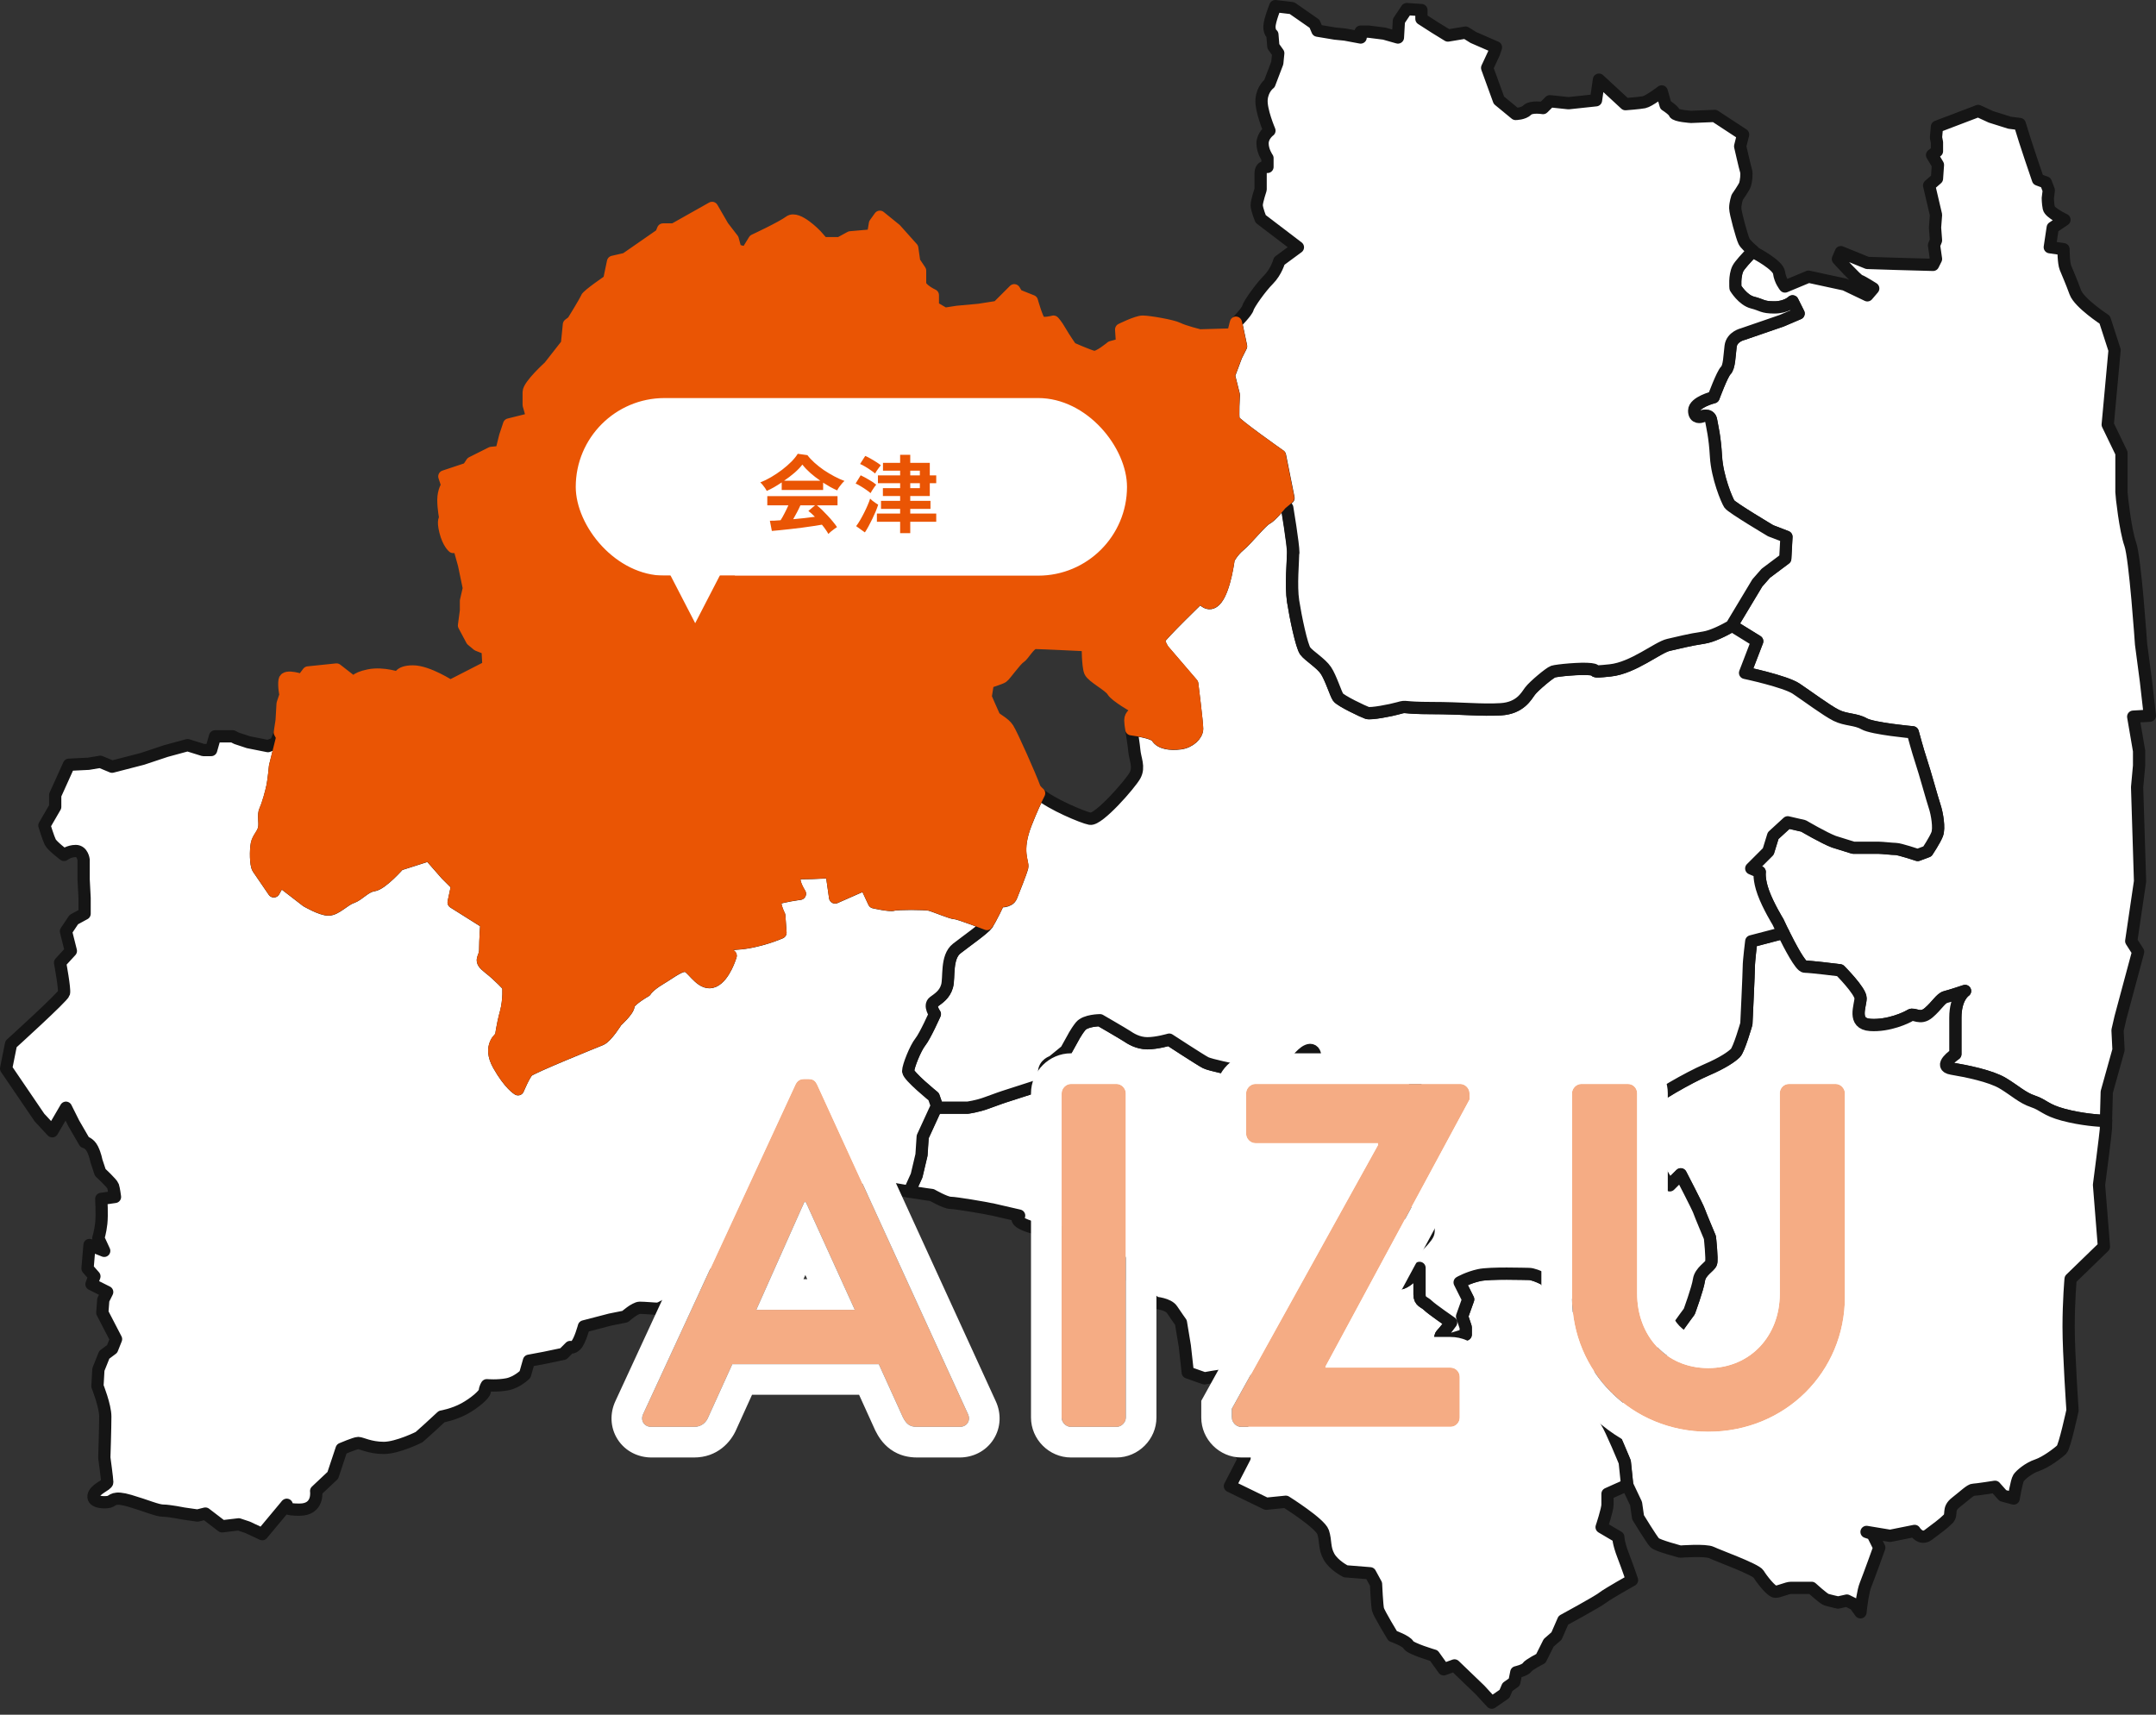 <svg width="352" height="280" viewBox="0 0 352 280" fill="none" xmlns="http://www.w3.org/2000/svg">
<rect x="0" y="0" width="352" height="280" fill="#333333" stroke="none"/>
<path d="M46.621 245.903L46.791 245.701C46.791 245.701 46.671 245.789 46.621 245.903Z" stroke="#737B7D" stroke-width="2" stroke-linecap="round" stroke-linejoin="round"/>
<mask id="path-2-inside-1_641_19470" fill="white">
<path d="M46.621 245.903L46.791 245.701C46.791 245.701 46.671 245.789 46.621 245.903Z"/>
</mask>
<path d="M46.621 245.903L46.791 245.701C46.791 245.701 46.671 245.789 46.621 245.903Z" fill="white"/>
<path d="M46.621 245.903L43.879 244.685L48.913 247.838L46.621 245.903ZM46.791 245.701L49.084 247.636L45.012 243.286L46.791 245.701ZM48.913 247.838L49.084 247.636L44.498 243.766L44.328 243.968L48.913 247.838ZM46.791 245.701C45.012 243.286 45.011 243.286 45.011 243.286C45.011 243.287 45.01 243.287 45.01 243.287C45.009 243.288 45.008 243.288 45.008 243.289C45.007 243.29 45.005 243.291 45.004 243.292C45.001 243.294 44.998 243.296 44.996 243.298C44.99 243.302 44.984 243.306 44.978 243.311C44.966 243.32 44.953 243.33 44.94 243.341C44.912 243.362 44.881 243.387 44.848 243.415C44.782 243.47 44.697 243.545 44.604 243.638C44.454 243.788 44.12 244.143 43.879 244.685L49.362 247.122C49.172 247.55 48.923 247.804 48.846 247.881C48.789 247.938 48.738 247.983 48.696 248.018C48.674 248.037 48.653 248.054 48.632 248.07C48.622 248.078 48.612 248.085 48.602 248.093C48.596 248.097 48.591 248.101 48.586 248.105C48.584 248.107 48.581 248.109 48.578 248.111C48.577 248.112 48.576 248.113 48.575 248.113C48.574 248.114 48.573 248.114 48.573 248.115C48.572 248.115 48.572 248.116 48.572 248.116C48.571 248.116 48.571 248.116 46.791 245.701Z" fill="#151515" mask="url(#path-2-inside-1_641_19470)"/>
<path d="M179.514 75.422C179.515 75.422 179.516 75.422 179.518 75.422L179.514 75.422Z" fill="white" stroke="#151515" stroke-width="3"/>
<path d="M283.33 47.026C283.33 47.026 284.517 49.007 286.108 49.405C287.693 49.803 287.693 50.2 289.676 50.2C291.659 50.2 292.65 49.209 292.65 49.209L293.641 51.191L290.863 52.377L284.517 54.561C284.517 54.561 282.73 54.959 282.534 56.543C282.339 58.127 282.339 59.913 281.739 60.506C281.145 61.099 279.756 64.867 279.756 64.867C279.756 64.867 276.58 65.662 276.58 67.05C276.58 68.439 277.767 68.041 277.767 68.041C277.767 68.041 279.156 67.448 279.352 68.634C279.548 69.821 279.946 71.209 280.148 74.579C280.343 77.949 281.935 81.717 282.332 82.31C282.73 82.903 289.076 86.671 289.076 86.671L291.652 87.662L291.456 91.228L288.28 93.607L286.891 95.191L282.724 102.133L286.891 104.708L284.909 109.864C284.909 109.864 291.456 111.252 293.237 112.439C295.024 113.625 298.194 116.004 299.785 116.8C301.376 117.595 302.961 117.393 304.35 118.188C305.739 118.983 312.287 119.576 312.287 119.576C312.287 119.576 313.083 122.549 313.676 124.335C314.27 126.121 315.463 130.482 315.861 131.668C316.259 132.855 316.657 135.234 316.259 136.231C315.861 137.222 314.674 139.008 314.674 139.008L313.089 139.601C313.089 139.601 310.115 138.61 309.522 138.61C308.928 138.61 307.337 138.415 306.743 138.415H302.576L299.4 137.424C297.815 136.831 294.443 134.849 294.443 134.849L291.867 134.256L289.486 136.439L288.691 139.014L285.913 141.791L287.302 142.384C287.302 142.384 287.106 143.571 287.895 145.754C288.691 147.938 290.276 150.513 290.276 150.513C290.276 150.513 293.648 157.846 294.639 157.846C295.63 157.846 300.391 158.439 300.391 158.439C300.391 158.439 303.763 161.809 303.763 163.002C303.763 164.195 302.374 167.167 305.348 167.363C308.322 167.559 311.296 166.177 311.896 165.779C312.489 165.381 313.481 166.574 314.87 165.381C316.259 164.195 316.852 163.002 317.648 162.806C318.444 162.611 320.824 161.816 320.824 161.816C320.824 161.816 319.239 162.806 319.239 166.177V172.121C319.239 172.121 316.265 174.103 318.646 174.501C321.026 174.898 324.992 175.687 326.974 176.88C328.957 178.066 330.15 179.259 331.931 179.852C333.718 180.446 333.914 181.241 336.888 182.036C339.862 182.831 342.836 183.027 343.631 183.027C343.676 183.027 343.745 183.027 343.833 183.027C343.878 181.222 343.96 178.319 343.96 178.319L345.879 171.44L345.721 168.24L346.201 166.158L349.081 155.435L347.957 153.675L349.396 143.911L348.916 128.551L349.238 125.029V122.631L348.279 117.027L351 116.869L350.362 111.265L349.56 105.181C349.56 105.181 348.601 91.095 347.799 88.855C346.997 86.614 346.359 80.853 346.359 80.373V73.974L344.117 69.335L345.235 57.174L343.631 52.213C343.631 52.213 339.47 49.493 338.826 47.733C338.188 45.972 337.544 44.533 337.222 43.731C336.9 42.93 336.9 40.69 336.9 40.69L334.659 40.368L335.139 37.168L337.058 35.887C337.058 35.887 334.659 34.764 334.495 33.968C334.337 33.167 334.337 32.365 334.337 32.365L334.495 31.084L334.015 29.803L332.733 29.323C332.733 29.323 330.662 23.334 329.759 20.248L328.092 20.04L325.048 19.081L322.965 18.122L316.24 20.684L316.082 22.445L316.24 23.246V24.685L315.438 25.322L316.398 26.925L316.24 29.166L314.958 30.283L316.082 35.085L315.924 37.168L316.082 39.251L315.76 40.052L316.082 42.292L315.602 43.252L309.837 43.094L304.874 42.936L300.549 41.175L300.069 42.299C300.069 42.299 303.113 45.663 303.593 45.82C304.072 45.978 305.834 47.102 305.834 47.102L304.874 48.225L301.193 46.464L295.27 45.183L291.425 46.786C291.425 46.786 290.623 45.827 290.465 44.545C290.307 43.264 286.62 41.346 286.62 41.346C286.62 41.346 286.437 41.194 286.178 40.98C285.066 42.128 283.974 43.328 283.703 43.864C283.109 45.05 283.305 47.038 283.305 47.038L283.33 47.026Z" fill="white" stroke="#151515" stroke-width="2" stroke-linecap="round" stroke-linejoin="round"/>
<path d="M166.197 71.727C166.026 72.167 165.925 72.554 165.877 72.963C165.817 73.468 165.83 74.049 165.929 74.855C165.979 74.938 166.046 75.048 166.124 75.172C166.281 75.421 166.474 75.71 166.664 75.96C166.703 75.969 166.757 75.978 166.829 75.985C167.086 76.011 167.441 76.001 167.839 75.958C168.23 75.915 168.625 75.844 168.952 75.764C169.115 75.724 169.252 75.684 169.358 75.647C169.455 75.614 169.5 75.592 169.509 75.588L166.197 71.727ZM166.197 71.727L166.385 71.312C167.075 69.788 167.484 67.628 167.484 66.476C167.484 66.146 167.364 65.801 167.277 65.571C167.174 65.301 167.037 64.996 166.892 64.689C166.784 64.46 166.673 64.23 166.562 64.001C166.361 63.584 166.159 63.168 165.98 62.758C165.928 62.641 165.881 62.529 165.838 62.423C166.667 62.772 167.536 63.237 168.256 63.697C168.736 64.003 169.12 64.289 169.372 64.517C169.442 64.58 169.495 64.633 169.532 64.673C169.534 65.07 169.541 65.74 169.581 66.424C169.606 66.841 169.643 67.281 169.703 67.676C169.758 68.041 169.846 68.476 170.016 68.817C170.053 68.891 170.075 68.954 170.113 69.067C170.136 69.136 170.166 69.224 170.209 69.343C170.302 69.602 170.446 69.956 170.717 70.292C171.313 71.029 172.267 71.389 173.689 71.389C173.984 71.389 174.276 71.375 174.56 71.351C174.217 71.618 173.89 71.862 173.553 72.114C173.442 72.196 173.33 72.279 173.217 72.365C172.685 72.761 171.902 73.477 171.206 74.112C171.17 74.145 171.135 74.178 171.099 74.21C170.726 74.551 170.376 74.87 170.08 75.127C169.769 75.398 169.583 75.543 169.51 75.587L166.197 71.727ZM164.921 62.089C164.921 62.088 164.926 62.089 164.939 62.091C164.927 62.09 164.921 62.089 164.921 62.089ZM169.612 64.772C169.611 64.772 169.607 64.766 169.6 64.754C169.609 64.766 169.612 64.772 169.612 64.772ZM166.592 75.94C166.592 75.94 166.594 75.941 166.598 75.942C166.594 75.941 166.592 75.94 166.592 75.94Z" fill="white" stroke="#151515" stroke-width="2"/>
<mask id="path-7-inside-2_641_19470" fill="white">
<path d="M46.621 245.903L46.791 245.701C46.791 245.701 46.671 245.789 46.621 245.903Z"/>
</mask>
<path d="M46.621 245.903L46.791 245.701C46.791 245.701 46.671 245.789 46.621 245.903Z" fill="white"/>
<path d="M46.621 245.903L44.793 245.091L48.149 247.193L46.621 245.903ZM46.791 245.701L48.32 246.991L45.605 244.091L46.791 245.701ZM48.149 247.193L48.32 246.991L45.263 244.411L45.092 244.613L48.149 247.193ZM46.791 245.701C45.605 244.091 45.605 244.091 45.604 244.091C45.604 244.091 45.604 244.092 45.604 244.092C45.603 244.092 45.603 244.092 45.602 244.093C45.601 244.093 45.6 244.094 45.6 244.095C45.598 244.096 45.596 244.097 45.594 244.099C45.59 244.102 45.586 244.105 45.582 244.108C45.574 244.114 45.565 244.121 45.555 244.129C45.536 244.144 45.514 244.162 45.489 244.182C45.441 244.222 45.379 244.277 45.311 244.345C45.199 244.457 44.962 244.71 44.793 245.091L48.448 246.715C48.33 246.982 48.178 247.134 48.139 247.174C48.107 247.205 48.078 247.231 48.054 247.251C48.042 247.261 48.029 247.271 48.017 247.281C48.011 247.286 48.004 247.291 47.998 247.296C47.994 247.299 47.991 247.301 47.988 247.304C47.986 247.305 47.984 247.306 47.983 247.307C47.982 247.308 47.981 247.309 47.98 247.309C47.98 247.31 47.979 247.31 47.979 247.31C47.979 247.31 47.978 247.311 47.978 247.311C47.978 247.311 47.977 247.311 46.791 245.701Z" fill="#151515" mask="url(#path-7-inside-2_641_19470)"/>
<path d="M179.387 75.905C179.387 75.905 179.388 75.905 179.391 75.906C179.388 75.905 179.387 75.905 179.387 75.905ZM180.473 75.921C180.473 75.921 180.473 75.922 180.471 75.922C180.473 75.921 180.473 75.921 180.473 75.921Z" fill="white" stroke="#151515" stroke-width="2"/>
<path d="M343.84 183.033C343.751 183.033 343.675 183.033 343.638 183.033C342.842 183.033 339.868 182.837 336.894 182.042C333.92 181.247 333.718 180.458 331.937 179.859C330.15 179.265 328.963 178.073 326.981 176.886C324.998 175.7 321.032 174.905 318.652 174.507C316.271 174.109 319.246 172.128 319.246 172.128V166.183C319.246 162.813 320.83 161.822 320.83 161.822C320.83 161.822 318.45 162.617 317.654 162.813C316.859 163.008 316.265 164.201 314.876 165.388C313.487 166.574 312.496 165.388 311.902 165.785C311.308 166.183 308.334 167.571 305.354 167.369C302.38 167.174 303.769 164.195 303.769 163.008C303.769 161.822 300.397 158.446 300.397 158.446C300.397 158.446 295.636 157.852 294.645 157.852C293.976 157.852 292.214 154.495 291.147 152.324L285.919 153.687C285.919 153.687 285.521 156.862 285.521 157.852C285.521 158.843 285.123 167.167 285.123 167.167C285.123 167.167 283.936 171.333 283.336 171.926C282.743 172.519 281.354 173.51 278.575 174.703C275.797 175.895 269.849 179.265 269.249 180.256C268.656 181.247 268.062 186.403 268.656 186.996C269.249 187.59 270.443 189.376 271.036 190.96C271.63 192.544 272.621 193.535 272.621 193.535L274.408 191.749C274.408 191.749 277.186 197.1 277.382 197.693C277.578 198.287 279.169 202.054 279.169 202.054C279.169 202.054 279.567 205.62 279.365 206.22C279.169 206.813 277.578 207.608 277.382 208.996C277.186 210.385 275.797 214.152 275.797 214.152C275.797 214.152 271.036 220.495 271.036 221.688C271.036 222.88 270.045 226.25 269.451 226.642C268.858 227.039 262.114 228.623 261.912 229.217C261.716 229.81 261.514 231.003 262.31 232.189C263.105 233.376 265.284 238.734 265.284 238.734L265.675 242.489L267.115 245.53L267.437 247.771C267.437 247.771 269.679 251.45 270.158 251.93C270.638 252.409 274.319 253.369 274.319 253.369C274.319 253.369 278.481 253.047 279.44 253.526C280.4 254.006 286.645 256.246 287.125 257.048C287.605 257.849 289.209 259.926 289.846 259.926C290.484 259.926 291.766 259.288 292.41 259.288H295.775C295.775 259.288 297.695 261.049 298.175 261.207C298.655 261.365 300.094 261.686 300.094 261.686L301.534 261.365L302.816 262.002L303.75 263.283C303.902 261.876 304.173 259.806 304.577 258.802C305.215 257.199 306.819 252.719 306.819 252.719L305.701 250.478L304.742 250.156L308.587 250.794L312.59 249.992C312.59 249.992 313.55 251.595 314.832 250.63C316.114 249.664 317.231 248.869 318.033 248.067C318.835 247.266 317.875 246.464 319.315 245.347C320.755 244.224 321.714 243.265 322.194 243.265C322.674 243.265 325.718 242.785 325.718 242.785L326.999 244.224L328.761 244.704C328.761 244.704 329.241 241.826 329.563 241.34C329.885 240.86 331.167 239.737 332.607 239.257C334.046 238.778 336.13 237.175 336.61 236.695C337.09 236.215 338.371 230.296 338.371 230.296C338.371 230.296 337.734 221.012 337.734 216.696C337.734 212.379 338.056 208.851 338.056 208.851L343.499 203.569L342.697 193.484C342.697 193.484 343.821 184.844 343.821 184.365C343.821 184.232 343.833 183.689 343.852 182.989L343.84 183.033Z" fill="white" stroke="#151515" stroke-width="2" stroke-linecap="round" stroke-linejoin="round"/>
<path d="M166.197 71.727C166.026 72.167 165.925 72.554 165.877 72.963C165.817 73.468 165.83 74.049 165.929 74.855C165.979 74.938 166.046 75.048 166.124 75.172C166.281 75.421 166.474 75.71 166.664 75.96C166.703 75.969 166.757 75.978 166.829 75.985C167.086 76.011 167.441 76.001 167.839 75.958C168.23 75.915 168.625 75.844 168.952 75.764C169.115 75.724 169.252 75.684 169.358 75.647C169.455 75.614 169.5 75.592 169.509 75.588L166.197 71.727ZM166.197 71.727L166.385 71.312C167.075 69.788 167.484 67.628 167.484 66.476C167.484 66.146 167.364 65.801 167.277 65.571C167.174 65.301 167.037 64.996 166.892 64.689C166.784 64.46 166.673 64.23 166.562 64.001C166.361 63.584 166.159 63.168 165.98 62.758C165.928 62.641 165.881 62.529 165.838 62.423C166.667 62.772 167.536 63.237 168.256 63.697C168.736 64.003 169.12 64.289 169.372 64.517C169.442 64.58 169.495 64.633 169.532 64.673C169.534 65.07 169.541 65.74 169.581 66.424C169.606 66.841 169.643 67.281 169.703 67.676C169.758 68.041 169.846 68.476 170.016 68.817C170.053 68.891 170.075 68.954 170.113 69.067C170.136 69.136 170.166 69.224 170.209 69.343C170.302 69.602 170.446 69.956 170.717 70.292C171.313 71.029 172.267 71.389 173.689 71.389C173.984 71.389 174.276 71.375 174.56 71.351C174.217 71.618 173.89 71.862 173.553 72.114C173.442 72.196 173.33 72.279 173.217 72.365C172.685 72.761 171.902 73.477 171.206 74.112C171.17 74.145 171.135 74.178 171.099 74.21C170.726 74.551 170.376 74.87 170.08 75.127C169.769 75.398 169.583 75.543 169.51 75.587L166.197 71.727ZM164.921 62.089C164.921 62.088 164.926 62.089 164.939 62.091C164.927 62.09 164.921 62.089 164.921 62.089ZM169.612 64.772C169.611 64.772 169.607 64.766 169.6 64.754C169.609 64.766 169.612 64.772 169.612 64.772ZM166.592 75.94C166.592 75.94 166.594 75.941 166.598 75.942C166.594 75.941 166.592 75.94 166.592 75.94Z" fill="white" stroke="#EA5504" stroke-width="2"/>
<mask id="path-12-inside-3_641_19470" fill="white">
<path d="M46.621 245.903L46.791 245.701C46.791 245.701 46.671 245.789 46.621 245.903Z"/>
</mask>
<path d="M46.621 245.903L46.791 245.701C46.791 245.701 46.671 245.789 46.621 245.903Z" fill="white"/>
<path d="M46.621 245.903L44.793 245.091L48.149 247.193L46.621 245.903ZM46.791 245.701L48.32 246.991L45.605 244.091L46.791 245.701ZM48.149 247.193L48.32 246.991L45.263 244.411L45.092 244.613L48.149 247.193ZM46.791 245.701C45.605 244.091 45.605 244.091 45.604 244.091C45.604 244.091 45.604 244.092 45.604 244.092C45.603 244.092 45.603 244.092 45.602 244.093C45.601 244.093 45.6 244.094 45.6 244.095C45.598 244.096 45.596 244.097 45.594 244.099C45.59 244.102 45.586 244.105 45.582 244.108C45.574 244.114 45.565 244.121 45.555 244.129C45.536 244.144 45.514 244.162 45.489 244.182C45.441 244.222 45.379 244.277 45.311 244.345C45.199 244.457 44.962 244.71 44.793 245.091L48.448 246.715C48.33 246.982 48.178 247.134 48.139 247.174C48.107 247.205 48.078 247.231 48.054 247.251C48.042 247.261 48.029 247.271 48.017 247.281C48.011 247.286 48.004 247.291 47.998 247.296C47.994 247.299 47.991 247.301 47.988 247.304C47.986 247.305 47.984 247.306 47.983 247.307C47.982 247.308 47.981 247.309 47.98 247.309C47.98 247.31 47.979 247.31 47.979 247.31C47.979 247.31 47.978 247.311 47.978 247.311C47.978 247.311 47.977 247.311 46.791 245.701Z" fill="#151515" mask="url(#path-12-inside-3_641_19470)"/>
<path d="M179.387 75.905C179.387 75.905 179.388 75.905 179.391 75.906C179.388 75.905 179.387 75.905 179.387 75.905ZM180.473 75.921C180.473 75.921 180.473 75.922 180.471 75.922C180.473 75.921 180.473 75.921 180.473 75.921Z" fill="white" stroke="#151515" stroke-width="2"/>
<path d="M260.523 215.15C259.134 213.963 254.575 212.373 254.575 212.373C254.575 212.373 252.788 209.198 251.999 208.807C251.203 208.41 250.212 208.012 249.618 208.012C249.025 208.012 243.272 207.816 241.485 208.208C239.698 208.605 238.309 209.394 238.309 209.394L239.698 212.171L238.707 214.948L239.301 216.734V217.92L236.724 218.715L235.733 221.492C235.733 221.492 234.742 218.52 235.335 217.926C235.929 217.333 236.92 215.945 236.92 215.945C236.92 215.945 233.744 213.761 233.15 213.168C232.557 212.575 231.761 212.575 231.761 211.382V207.021C231.761 207.021 229.779 209.596 228.39 209.596C227 209.596 227.202 210.782 227 209.596C226.805 208.41 226.407 207.412 227.992 206.422C229.577 205.431 232.753 202.458 233.15 201.468C233.548 200.477 232.557 198.293 232.557 198.293L226.009 197.7L225.611 194.134L229.577 188.783L232.551 187.596L232.355 184.819L230.17 181.052V178.672C230.17 178.672 231.755 177.088 230.764 176.293C229.772 175.498 227.588 175.107 227.588 175.107H224.412L222.227 174.116L220.642 175.302H218.261C218.261 175.302 217.668 175.896 216.872 175.896C216.077 175.896 214.296 174.905 214.296 174.905C214.296 174.905 215.287 172.128 214.296 171.535C213.305 170.941 211.72 173.119 211.72 173.119L209.144 174.305L201.604 174.703C201.604 174.703 197.639 173.908 196.843 173.516C196.048 173.125 190.895 169.749 190.895 169.749C190.895 169.749 188.913 170.342 187.328 170.342C185.743 170.342 184.55 169.547 183.956 169.155C183.362 168.758 179.593 166.581 179.593 166.581C179.593 166.581 177.212 166.581 176.417 167.571C175.621 168.562 175.028 169.755 175.028 169.755L174.036 171.541L171.852 173.327C171.852 173.327 170.462 173.725 170.462 175.113C170.462 176.501 170.065 177.095 170.065 177.095L163.915 179.076C163.915 179.076 162.727 179.474 161.136 180.067C159.551 180.66 157.96 180.862 157.96 180.862H152.801L150.617 185.621L150.421 188.593L149.625 191.963L148.438 194.589C150.673 194.955 152.138 195.138 152.138 195.138C152.138 195.138 154.38 196.419 155.182 196.419C155.984 196.419 160.789 197.22 162.229 197.542C163.668 197.864 166.39 198.501 166.39 198.501C166.39 198.501 165.108 199.303 167.994 200.262C170.873 201.221 175.678 201.385 175.678 201.385C175.678 201.385 179.839 204.585 180.319 204.907C180.799 205.229 182.718 205.387 182.718 205.387C182.718 205.387 185.762 210.505 186.242 210.827C186.722 211.149 188.641 212.745 188.641 212.745C188.641 212.745 190.725 212.903 191.363 213.869C192 214.834 192.802 215.951 192.802 215.951L193.44 219.795L193.92 224.118L196.641 225.077C196.641 225.077 199.205 224.597 199.843 224.597C200.48 224.597 203.208 224.275 203.208 224.275V226.673L202.084 228.112L201.604 230.031L202.406 231.792L203.044 233.874C203.044 233.874 201.762 233.552 201.762 235.313C201.762 237.074 203.202 238.033 203.202 238.033L200.802 242.672L206.725 245.55L209.927 245.228C209.927 245.228 215.534 248.749 216.014 250.188C216.493 251.627 216.171 252.75 216.973 254.189C217.775 255.628 219.695 256.587 219.695 256.587L223.698 256.909L224.658 258.67C224.658 258.67 224.816 262.192 224.98 262.829C225.138 263.466 227.379 267.152 227.379 267.152C227.379 267.152 229.621 267.953 229.943 268.591C230.265 269.228 234.104 270.352 234.104 270.352L235.708 272.592L237.469 271.955L241.631 275.956L243.55 278.038L245.634 276.599L246.114 275.476L247.238 274.675L247.56 273.072C247.56 273.072 248.999 272.75 249.321 272.27C249.643 271.79 251.563 270.831 251.563 270.831L252.845 268.269L254.127 267.146L255.244 264.583C255.244 264.583 260.851 261.541 261.647 260.904C262.449 260.267 266.452 258.026 266.452 258.026C266.452 258.026 265.814 256.108 265.012 254.025C264.21 251.943 264.21 250.983 264.21 250.983L261.489 249.38C261.489 249.38 262.449 246.502 262.449 245.701V243.94L265.65 242.501L265.259 238.746C265.259 238.746 263.074 233.395 262.285 232.202C261.495 231.009 261.691 229.823 261.887 229.229C261.931 229.097 262.31 228.914 262.865 228.706C262.221 227.841 261.287 226.289 261.287 224.471C261.287 221.694 261.88 216.342 260.491 215.156L260.523 215.15Z" fill="white" stroke="#151515" stroke-width="2" stroke-linecap="round" stroke-linejoin="round"/>
<path d="M315.861 131.681C315.463 130.494 314.276 126.127 313.676 124.348C313.083 122.562 312.287 119.589 312.287 119.589C312.287 119.589 305.739 118.996 304.35 118.201C302.961 117.406 301.376 117.608 299.785 116.812C298.194 116.017 295.024 113.638 293.237 112.451C291.45 111.265 284.909 109.877 284.909 109.877L286.891 104.721L282.793 102.184C281.347 103.004 279.516 103.919 278.165 104.127C275.589 104.525 274.2 104.923 272.413 105.314C270.626 105.711 266.66 109.081 262.891 109.479C259.121 109.877 261.306 109.479 259.715 109.283C258.13 109.088 254.158 109.479 253.565 109.681C252.971 109.877 250.388 112.06 249.795 112.855C249.201 113.651 248.21 115.632 245.034 115.828C241.858 116.023 238.688 115.632 233.725 115.632C228.762 115.632 229.76 115.235 228.371 115.632C226.982 116.03 223.805 116.623 223.212 116.427C222.618 116.232 218.849 114.446 218.451 113.853C218.053 113.259 217.264 110.678 216.468 109.492C215.673 108.305 213.69 107.112 213.096 106.317C212.503 105.522 211.512 100.764 211.114 98.189C210.716 95.614 211.114 91.644 211.114 90.256C211.114 88.867 210.122 82.922 210.122 82.922L209.39 82.115L209.131 82.329C209.131 82.329 207.546 84.311 206.751 84.709C205.955 85.106 203.575 88.079 202.387 89.069C201.2 90.06 200.6 91.253 200.6 91.253C200.6 91.253 200.007 96.011 198.618 97.797C197.229 99.583 196.042 97.4 196.042 97.4C196.042 97.4 189.494 103.742 189.298 104.342C189.102 104.935 189.891 106.128 189.891 106.128L192.272 108.905L194.652 111.682C194.652 111.682 195.448 118.024 195.448 119.015C195.448 120.006 194.261 121.198 192.67 121.394C191.085 121.59 189.494 121.394 188.9 120.403C188.477 119.703 186.078 119.299 184.707 119.122C184.865 120.182 185.099 121.495 185.181 122.454C185.307 123.969 186.065 125.231 185.307 126.626C184.55 128.014 179.366 133.953 177.976 133.7C176.815 133.486 171.656 131.328 169.642 129.592C169.08 130.703 168.328 132.325 167.482 134.483C165.695 139.046 167.084 140.826 166.889 141.621C166.693 142.416 165.499 145.388 165.102 146.379C164.704 147.37 163.119 147.174 163.119 147.174C163.119 147.174 161.73 150.147 161.136 150.942C160.543 151.737 157.96 153.517 156.18 154.905C154.393 156.294 154.993 159.664 154.595 161.052C154.197 162.441 153.206 163.034 152.41 163.627C151.614 164.22 152.606 165.609 152.606 165.609C152.606 165.609 151.021 169.174 150.225 170.171C149.43 171.162 148.243 174.135 148.243 174.93C148.243 175.725 152.41 179.095 152.41 179.095L153.029 180.881H157.96C157.96 180.881 159.545 180.685 161.136 180.086C162.721 179.493 163.915 179.095 163.915 179.095L170.065 177.113C170.065 177.113 170.462 176.52 170.462 175.132C170.462 173.743 171.852 173.346 171.852 173.346L174.036 171.56L175.028 169.774C175.028 169.774 175.621 168.587 176.417 167.59C177.212 166.599 179.593 166.599 179.593 166.599C179.593 166.599 183.363 168.783 183.956 169.174C184.55 169.572 185.743 170.361 187.328 170.361C188.913 170.361 190.895 169.768 190.895 169.768C190.895 169.768 196.054 173.138 196.843 173.535C197.633 173.933 201.604 174.722 201.604 174.722L209.144 174.324L211.72 173.138C211.72 173.138 213.305 170.954 214.296 171.554C215.287 172.147 214.296 174.924 214.296 174.924C214.296 174.924 216.083 175.914 216.872 175.914C217.662 175.914 218.261 175.321 218.261 175.321H220.642L222.227 174.135L224.412 175.126H227.588C227.588 175.126 229.772 175.523 230.764 176.312C231.755 177.101 230.17 178.691 230.17 178.691V181.07L232.355 184.838L232.551 187.615L229.577 188.801L225.611 194.153L226.009 197.719L232.557 198.312C232.557 198.312 233.548 200.496 233.151 201.486C232.753 202.477 229.583 205.45 227.992 206.44C226.407 207.431 226.805 208.422 227 209.615C227.196 210.801 227 209.615 228.39 209.615C229.779 209.615 231.761 207.04 231.761 207.04V211.401C231.761 212.587 232.557 212.587 233.151 213.187C233.744 213.78 236.92 215.964 236.92 215.964C236.92 215.964 235.929 217.352 235.335 217.945C234.742 218.539 235.733 221.511 235.733 221.511L236.724 218.734L239.301 217.939V216.753L238.707 214.967L239.698 212.19L238.309 209.413C238.309 209.413 239.698 208.618 241.485 208.226C243.272 207.829 249.025 208.031 249.618 208.031C250.212 208.031 251.203 208.428 251.999 208.826C252.794 209.224 254.575 212.392 254.575 212.392C254.575 212.392 259.14 213.976 260.523 215.169C261.912 216.355 261.319 221.713 261.319 224.483C261.319 226.295 262.247 227.854 262.897 228.718C264.836 227.999 268.99 226.976 269.451 226.667C270.045 226.27 271.036 222.899 271.036 221.713C271.036 220.527 275.797 214.178 275.797 214.178C275.797 214.178 277.186 210.41 277.382 209.022C277.578 207.633 279.169 206.838 279.365 206.245C279.56 205.652 279.169 202.08 279.169 202.08C279.169 202.08 277.584 198.312 277.382 197.719C277.186 197.126 274.408 191.774 274.408 191.774L272.621 193.56C272.621 193.56 271.63 192.569 271.036 190.985C270.443 189.401 269.249 187.615 268.656 187.022C268.062 186.428 268.656 181.272 269.249 180.282C269.843 179.291 275.797 175.921 278.575 174.728C281.354 173.535 282.743 172.544 283.336 171.951C283.93 171.358 285.123 167.193 285.123 167.193C285.123 167.193 285.521 158.869 285.521 157.878C285.521 156.887 285.919 153.712 285.919 153.712L291.147 152.349C290.636 151.308 290.282 150.538 290.282 150.538C290.282 150.538 288.697 147.963 287.902 145.78C287.106 143.596 287.308 142.41 287.308 142.41L285.919 141.816L288.697 139.04L289.493 136.465L291.873 134.281L294.449 134.874C294.449 134.874 297.821 136.856 299.406 137.449L302.582 138.44H306.75C307.343 138.44 308.934 138.636 309.528 138.636C310.121 138.636 313.096 139.626 313.096 139.626L314.68 139.033C314.68 139.033 315.867 137.247 316.265 136.256C316.663 135.266 316.265 132.886 315.867 131.694L315.861 131.681Z" fill="white" stroke="#151515" stroke-width="2" stroke-linecap="round" stroke-linejoin="round"/>
<path d="M211.126 90.243C211.126 91.632 210.729 95.595 211.126 98.176C211.524 100.751 212.515 105.509 213.109 106.305C213.703 107.1 215.685 108.286 216.481 109.479C217.276 110.665 218.066 113.247 218.464 113.84C218.861 114.433 222.631 116.219 223.224 116.415C223.818 116.61 226.994 116.017 228.383 115.62C229.772 115.222 228.781 115.62 233.738 115.62C238.694 115.62 241.871 116.017 245.047 115.815C248.223 115.62 249.214 113.632 249.808 112.843C250.401 112.048 252.984 109.87 253.577 109.668C254.171 109.473 258.142 109.075 259.727 109.271C261.312 109.466 259.134 109.864 262.903 109.466C266.673 109.069 270.638 105.699 272.425 105.301C274.212 104.904 275.601 104.506 278.178 104.115C279.529 103.906 281.36 102.998 282.806 102.171L282.743 102.133L286.91 95.191L288.299 93.607L291.475 91.228L291.671 87.662L289.095 86.671C289.095 86.671 282.749 82.903 282.351 82.31C281.954 81.717 280.369 77.95 280.167 74.579C279.971 71.209 279.573 69.821 279.371 68.635C279.175 67.448 277.786 68.041 277.786 68.041C277.786 68.041 276.599 68.439 276.599 67.05C276.599 65.662 279.775 64.867 279.775 64.867C279.775 64.867 281.164 61.099 281.758 60.506C282.351 59.913 282.351 58.127 282.553 56.543C282.749 54.959 284.536 54.561 284.536 54.561L290.882 52.377L293.66 51.191L292.669 49.209C292.669 49.209 291.677 50.2 289.695 50.2C287.712 50.2 287.712 49.803 286.127 49.405C284.542 49.007 283.349 47.026 283.349 47.026C283.349 47.026 283.153 45.044 283.747 43.851C284.018 43.309 285.111 42.109 286.222 40.967C285.723 40.538 284.953 39.838 284.744 39.415C284.422 38.777 283.305 34.776 283.305 33.975C283.305 33.173 283.627 32.214 283.627 32.214C283.627 32.214 284.751 30.611 284.909 30.131C285.066 29.652 285.231 28.371 285.066 27.891C284.909 27.411 284.107 23.89 284.107 23.89L284.587 21.971L279.946 18.929L276.1 19.087C276.1 19.087 273.537 18.929 273.379 18.45C273.221 17.97 271.939 17.169 271.939 17.169L271.301 14.928C271.301 14.928 269.218 16.531 268.422 16.689C267.62 16.847 265.379 17.011 265.379 17.011L261.053 13.01L260.573 16.373L256.09 16.853L253.047 16.531L251.923 17.648C251.923 17.648 250.003 17.326 249.359 17.97C248.722 18.608 247.44 18.608 247.44 18.608L244.718 16.367L242.799 11.085L243.916 8.687L244.238 7.727L240.557 6.124L239.275 5.323L236.396 5.803L234.312 4.522L232.071 3.083V1.644L229.671 1.486L228.39 3.404L228.232 6.124L225.99 5.487L223.427 5.165H222.145V6.124L219.581 5.645L217.977 5.487L215.098 5.007L214.618 3.884L210.937 1.322L208.215 1C208.215 1 207.256 3.398 207.256 4.364C207.256 5.329 207.736 5.645 207.736 5.645L207.893 7.563L208.695 8.687L208.537 10.29L207.256 13.653C207.256 13.653 206.132 14.455 205.974 16.216C205.816 17.977 207.256 21.334 207.256 21.334C207.256 21.334 206.132 22.135 206.132 23.416C206.132 24.698 206.934 25.815 206.934 25.815V27.254C206.934 27.254 205.816 26.932 205.816 28.377V30.939C205.816 30.939 205.178 32.858 205.178 33.501C205.178 34.145 205.816 35.742 205.816 35.742L211.903 40.38L208.86 42.621C208.86 42.621 208.38 44.382 207.098 45.663C205.816 46.944 203.896 49.664 203.732 50.301C203.574 50.939 201.813 52.699 201.813 52.699L202.627 56.543L201.832 58.127L200.645 61.301L201.44 64.476C201.44 64.476 201.245 68.041 201.44 68.641C201.636 69.234 208.979 74.39 208.979 74.39L210.369 81.332L209.434 82.108L210.167 82.916C210.167 82.916 211.158 88.861 211.158 90.249L211.126 90.243Z" fill="white" stroke="#151515" stroke-width="2" stroke-linecap="round" stroke-linejoin="round"/>
<path d="M151.816 147.742C151.021 147.547 146.462 147.547 145.868 147.742C145.275 147.938 142.692 147.345 142.692 147.345L141.303 144.372L136.346 146.556L135.753 142.391C135.753 142.391 133.177 142.586 130.796 142.586C128.416 142.586 130.6 145.956 130.6 145.956C130.6 145.956 127.626 146.354 126.831 146.751C126.035 147.149 127.229 149.528 127.229 149.528L127.424 152.305C127.424 152.305 123.857 153.889 120.283 154.091C116.715 154.287 119.292 156.073 119.292 156.073C119.292 156.073 118.3 159.443 116.513 160.238C114.726 161.033 113.337 158.452 112.346 157.859C111.355 157.265 109.77 158.654 107.781 159.84C105.798 161.027 105.4 161.822 105.4 161.822C105.4 161.822 102.622 163.406 102.622 164.201C102.622 164.996 100.639 166.776 100.639 166.776C100.639 166.776 99.054 169.351 98.063 169.748C97.072 170.146 86.754 174.311 86.161 174.905C85.567 175.498 84.576 177.877 84.576 177.877C84.576 177.877 83.186 177.082 81.4 173.914C79.613 170.746 81.797 169.351 81.797 169.351C81.797 169.351 81.993 167.565 82.593 165.388C83.186 163.204 82.991 161.027 82.991 161.027C82.991 161.027 81.602 159.443 79.815 158.054C78.028 156.666 79.221 156.666 79.221 155.082C79.221 153.498 79.417 150.721 79.417 150.721L74.062 147.351L74.656 144.574L72.869 142.788L70.091 139.614L65.134 141.198C65.134 141.198 62.356 144.372 60.967 144.568C59.578 144.763 58.586 146.152 57.399 146.549C56.212 146.947 54.823 148.531 53.629 148.531C52.436 148.531 50.062 147.143 50.062 147.143L45.699 143.773L44.707 145.559C44.707 145.559 42.523 142.384 42.131 141.791C41.733 141.198 41.733 138.819 41.935 137.828C42.131 136.837 42.927 136.244 43.123 135.253C43.318 134.262 42.927 133.069 43.318 132.28C43.71 131.492 44.31 129.308 44.505 128.317C44.701 127.326 44.903 125.143 44.903 125.143L46.09 120.384L45.686 119.621L45.667 119.753L45.029 121.356L43.748 121.836L40.546 121.198L38.627 120.561L37.989 120.239H35.11L34.472 122.479H33.19L30.627 121.678L27.103 122.637L23.258 123.918L18.295 125.199L16.375 124.398L14.456 124.72L11.254 124.878L9.013 129.838V131.757L7.251 134.798C7.251 134.798 7.889 136.881 8.211 137.518C8.533 138.156 10.453 139.601 10.453 139.601C10.453 139.601 11.254 138.964 12.372 138.964C13.49 138.964 13.654 140.403 13.654 140.403V143.602L13.812 146.644V149.206L12.05 150.166L10.768 152.084L11.57 155.284L9.808 157.202C9.808 157.202 10.61 161.525 10.446 162.163C10.282 162.8 1.802 170.487 1.802 170.487L1 174.488L6.443 182.49L8.527 184.731L10.768 180.887L12.05 183.45L13.812 186.491C13.812 186.491 14.614 186.649 15.094 187.615C15.573 188.58 15.731 189.533 15.731 189.533L16.369 191.452C16.369 191.452 18.288 193.213 18.453 193.692C18.61 194.172 18.775 195.453 18.775 195.453L16.533 195.775C16.533 195.775 16.691 198.337 16.533 199.776C16.375 201.215 16.053 202.174 16.053 202.174L17.013 204.257L14.614 203.298L14.291 207.141L15.415 208.422L14.936 209.703L17.499 210.984L16.861 212.265L16.704 214.348L18.945 218.671L18.307 220.274L17.026 221.233L16.066 223.631L15.908 226.351C15.908 226.351 17.19 229.551 17.19 231.312C17.19 233.073 17.032 238.033 17.032 238.033C17.032 238.033 17.512 241.555 17.512 242.034C17.512 242.514 15.428 243.157 15.27 244.275C15.112 245.398 17.19 245.398 17.834 245.234C18.478 245.07 18.472 244.275 21.199 245.076C23.921 245.878 25.683 246.679 26.642 246.679C27.602 246.679 30.008 247.159 30.008 247.159L32.249 247.48L33.531 247.159L36.253 249.241L38.974 248.919L40.414 249.399L42.813 250.522L46.646 245.922C46.696 245.808 46.816 245.72 46.816 245.72L46.646 245.922C46.545 246.161 46.741 246.521 48.894 246.521C52.095 246.521 51.615 243.479 51.615 243.479L54.337 240.917L55.776 236.594C55.776 236.594 58.018 235.635 58.498 235.635C58.978 235.635 60.417 236.436 62.659 236.436C64.9 236.436 68.424 234.676 68.424 234.676L70.028 233.237L72.111 231.318C72.111 231.318 74.031 230.996 75.793 230.037C77.554 229.078 79.158 227.639 79.158 227.159C79.158 226.68 79.48 226.2 79.48 226.2C79.48 226.2 81.242 226.358 82.846 226.042C84.449 225.72 85.725 224.439 85.725 224.439L86.363 222.199L88.926 221.719L91.97 221.082L93.094 219.958C93.094 219.958 93.416 220.28 94.053 219.637C94.691 218.993 95.335 216.595 95.335 216.595L99.66 215.471L102.06 214.992C102.06 214.992 103.664 213.553 104.459 213.553C105.255 213.553 106.859 213.711 107.339 213.711C107.819 213.711 109.258 212.751 109.258 212.751L111.178 212.594L114.379 209.23L115.503 208.106L118.704 208.744L122.55 210.025L123.352 205.866L122.714 203.948L123.194 201.707C123.194 201.707 124.476 199.946 124.955 199.625C125.435 199.303 125.915 198.823 126.875 198.343C127.835 197.864 129.439 196.583 129.439 196.583L131.358 195.781L133.12 195.144L135.361 194.822L137.281 193.219L139.68 194.658C139.68 194.658 142.56 193.534 146.083 194.178C146.942 194.336 147.75 194.475 148.47 194.588L149.657 191.963L150.452 188.593L150.648 185.621L152.833 180.862H153.06L152.441 179.076C152.441 179.076 148.274 175.706 148.274 174.911C148.274 174.116 149.461 171.143 150.257 170.152C151.052 169.162 152.637 165.59 152.637 165.59C152.637 165.59 151.646 164.201 152.441 163.608C153.237 163.015 154.228 162.421 154.626 161.033C155.024 159.645 154.43 156.275 156.211 154.886C157.998 153.498 160.574 151.712 161.168 150.923C161.168 150.923 156.603 149.137 156.009 149.137C155.415 149.137 152.637 147.95 151.842 147.749L151.816 147.742Z" fill="white"/>
<path d="M46.646 245.922L42.813 250.522L40.414 249.399L38.974 248.919L36.253 249.241L33.531 247.159L32.249 247.48L30.008 247.159C30.008 247.159 27.602 246.679 26.642 246.679C25.683 246.679 23.921 245.878 21.199 245.076C18.472 244.275 18.478 245.07 17.834 245.234C17.19 245.398 15.112 245.398 15.27 244.275C15.428 243.157 17.512 242.514 17.512 242.034C17.512 241.555 17.032 238.033 17.032 238.033C17.032 238.033 17.19 233.073 17.19 231.312C17.19 229.551 15.908 226.351 15.908 226.351L16.066 223.631L17.026 221.233L18.307 220.274L18.945 218.671L16.704 214.348L16.861 212.265L17.499 210.984L14.936 209.703L15.415 208.422L14.291 207.141L14.614 203.298L17.013 204.257L16.053 202.174C16.053 202.174 16.375 201.215 16.533 199.776C16.691 198.337 16.533 195.775 16.533 195.775L18.775 195.453C18.775 195.453 18.61 194.172 18.453 193.692C18.288 193.213 16.369 191.452 16.369 191.452L15.731 189.533C15.731 189.533 15.573 188.58 15.094 187.615C14.614 186.649 13.812 186.491 13.812 186.491L12.05 183.45L10.768 180.887L8.527 184.731L6.443 182.49L1 174.488L1.802 170.487C1.802 170.487 10.282 162.8 10.446 162.163C10.61 161.525 9.808 157.202 9.808 157.202L11.57 155.284L10.768 152.084L12.05 150.166L13.812 149.206V146.644L13.654 143.602V140.403C13.654 140.403 13.49 138.964 12.372 138.964C11.254 138.964 10.453 139.601 10.453 139.601C10.453 139.601 8.533 138.156 8.211 137.518C7.889 136.881 7.251 134.798 7.251 134.798L9.013 131.757V129.838L11.254 124.878L14.456 124.72L16.375 124.398L18.295 125.199L23.258 123.918L27.103 122.637L30.627 121.678L33.19 122.479H34.472L35.11 120.239H37.989L38.627 120.561L40.546 121.198L43.748 121.836L45.029 121.356L45.667 119.753L45.686 119.621L46.09 120.384L44.903 125.143C44.903 125.143 44.701 127.326 44.505 128.317C44.31 129.308 43.71 131.492 43.318 132.28C42.927 133.069 43.318 134.262 43.123 135.253C42.927 136.244 42.131 136.837 41.935 137.828C41.733 138.819 41.733 141.198 42.131 141.791C42.523 142.384 44.707 145.559 44.707 145.559L45.699 143.773L50.062 147.143C50.062 147.143 52.436 148.531 53.629 148.531C54.823 148.531 56.212 146.947 57.399 146.549C58.586 146.152 59.578 144.763 60.967 144.568C62.356 144.372 65.134 141.198 65.134 141.198L70.091 139.614L72.869 142.788L74.656 144.574L74.062 147.351L79.417 150.721C79.417 150.721 79.221 153.498 79.221 155.082C79.221 156.666 78.028 156.666 79.815 158.054C81.602 159.443 82.991 161.027 82.991 161.027C82.991 161.027 83.186 163.204 82.593 165.388C81.993 167.565 81.797 169.351 81.797 169.351C81.797 169.351 79.613 170.746 81.4 173.914C83.186 177.082 84.576 177.877 84.576 177.877C84.576 177.877 85.567 175.498 86.161 174.905C86.754 174.311 97.072 170.146 98.063 169.748C99.054 169.351 100.639 166.776 100.639 166.776C100.639 166.776 102.622 164.996 102.622 164.201C102.622 163.406 105.4 161.822 105.4 161.822C105.4 161.822 105.798 161.027 107.781 159.84C109.77 158.654 111.355 157.265 112.346 157.859C113.337 158.452 114.726 161.033 116.513 160.238C118.3 159.443 119.292 156.073 119.292 156.073C119.292 156.073 116.715 154.287 120.283 154.091C123.857 153.889 127.424 152.305 127.424 152.305L127.229 149.528C127.229 149.528 126.035 147.149 126.831 146.751C127.626 146.354 130.6 145.956 130.6 145.956C130.6 145.956 128.416 142.586 130.796 142.586C133.177 142.586 135.753 142.391 135.753 142.391L136.346 146.556L141.303 144.372L142.692 147.345C142.692 147.345 145.275 147.938 145.868 147.742C146.462 147.547 151.021 147.547 151.816 147.742L151.842 147.749C152.637 147.95 155.415 149.137 156.009 149.137C156.603 149.137 161.168 150.923 161.168 150.923C160.574 151.712 157.998 153.498 156.211 154.886C154.43 156.275 155.024 159.645 154.626 161.033C154.228 162.421 153.237 163.015 152.441 163.608C151.646 164.201 152.637 165.59 152.637 165.59C152.637 165.59 151.052 169.162 150.257 170.152C149.461 171.143 148.274 174.116 148.274 174.911C148.274 175.706 152.441 179.076 152.441 179.076L153.06 180.862H152.833L150.648 185.621L150.452 188.593L149.657 191.963L148.47 194.588C147.75 194.475 146.942 194.336 146.083 194.178C142.56 193.534 139.68 194.658 139.68 194.658L137.281 193.219L135.361 194.822L133.12 195.144L131.358 195.781L129.439 196.583C129.439 196.583 127.835 197.864 126.875 198.343C125.915 198.823 125.435 199.303 124.955 199.625C124.476 199.946 123.194 201.707 123.194 201.707L122.714 203.948L123.352 205.866L122.55 210.025L118.704 208.744L115.503 208.106L114.379 209.23L111.178 212.594L109.258 212.751C109.258 212.751 107.819 213.711 107.339 213.711C106.859 213.711 105.255 213.553 104.459 213.553C103.664 213.553 102.06 214.992 102.06 214.992L99.66 215.471L95.335 216.595C95.335 216.595 94.691 218.993 94.053 219.637C93.416 220.28 93.094 219.958 93.094 219.958L91.97 221.082L88.926 221.719L86.363 222.199L85.725 224.439C85.725 224.439 84.449 225.72 82.846 226.042C81.242 226.358 79.48 226.2 79.48 226.2C79.48 226.2 79.158 226.68 79.158 227.159C79.158 227.639 77.554 229.078 75.793 230.037C74.031 230.996 72.111 231.318 72.111 231.318L70.028 233.237L68.424 234.676C68.424 234.676 64.9 236.436 62.659 236.436C60.417 236.436 58.978 235.635 58.498 235.635C58.018 235.635 55.776 236.594 55.776 236.594L54.337 240.917L51.615 243.479C51.615 243.479 52.095 246.521 48.894 246.521C46.741 246.521 46.545 246.161 46.646 245.922ZM46.646 245.922C46.696 245.808 46.816 245.72 46.816 245.72L46.646 245.922Z" stroke="#151515" stroke-width="2" stroke-linecap="round" stroke-linejoin="round"/>
<path d="M208.948 74.384C208.948 74.384 201.611 69.228 201.409 68.635C201.213 68.041 201.409 64.469 201.409 64.469L200.613 61.295L201.8 58.12L202.596 56.536L201.781 52.693L201.301 54.611L195.858 54.769C195.858 54.769 193.295 54.132 192.335 53.646C191.375 53.16 187.53 52.523 186.57 52.523C185.61 52.523 183.047 53.804 183.047 53.804L183.204 56.202L181.443 56.681C181.443 56.681 179.359 58.442 178.564 58.285C177.768 58.127 174.882 56.846 174.882 56.846C174.882 56.846 173.758 55.243 173.121 54.126C172.483 53.002 171.997 52.523 171.997 52.523C171.997 52.523 170.235 53.002 169.755 52.523C169.275 52.043 168.473 49.159 168.473 49.159L166.074 48.2L165.594 47.398L162.873 50.118L159.829 50.598L156.306 50.92L154.222 51.242L152.302 50.118V48.2C152.302 48.2 150.219 47.24 150.219 46.281V44.198L149.259 42.76L148.937 40.519L146.216 37.477L143.652 35.395L142.85 36.512L142.528 38.43L138.847 38.752L137.085 39.711H134.364L133.24 38.43C133.24 38.43 130.196 35.231 128.914 36.19C127.633 37.149 123.149 39.232 123.149 39.232L121.868 41.314L120.106 40.835L119.626 39.074L118.022 36.991L116.261 33.95L110.016 37.471H108.254L107.932 38.273L102.167 42.274L100.083 42.753L99.446 45.795C99.446 45.795 95.922 48.193 95.764 48.673C95.607 49.153 93.523 52.516 93.523 52.516L92.885 52.996L92.563 56.196L89.684 59.875C89.684 59.875 86.318 62.917 86.318 64.034V66.116L86.956 68.357L83.111 69.316L82.473 71.235L81.835 73.797L80.231 73.955L77.03 75.558L76.392 76.517L72.547 77.798L73.027 79.237C73.027 79.237 72.389 80.196 72.389 81.635C72.389 83.074 72.711 84.677 72.711 84.677C72.711 84.677 72.231 84.835 72.711 86.76C73.191 88.678 73.993 89.322 73.993 89.322H74.953L75.755 92.2L76.556 96.043L76.077 98.126V99.728L75.755 102.127L77.036 104.525L77.996 105.326L79.6 105.964L79.758 108.842L73.513 112.041C73.513 112.041 69.832 109.643 67.426 109.643C65.02 109.643 65.184 110.766 65.184 110.766C65.184 110.766 62.621 109.807 60.221 110.287C57.822 110.766 57.822 111.568 57.822 111.568L54.943 109.327L50.302 109.807L49.342 111.088C49.342 111.088 46.62 110.129 46.463 111.088C46.305 112.047 46.62 113.486 46.62 113.486L46.141 114.925L45.983 117.645L45.686 119.595L46.09 120.359L44.903 125.117C44.903 125.117 44.707 127.301 44.505 128.292C44.309 129.283 43.71 131.466 43.318 132.255C42.927 133.044 43.318 134.237 43.122 135.228C42.927 136.218 42.131 136.812 41.935 137.802C41.74 138.793 41.74 141.173 42.131 141.766C42.529 142.359 44.707 145.533 44.707 145.533L45.699 143.747L50.062 147.117C50.062 147.117 52.442 148.506 53.629 148.506C54.816 148.506 56.206 146.922 57.399 146.524C58.592 146.127 59.584 144.738 60.967 144.543C62.356 144.347 65.134 141.173 65.134 141.173L70.091 139.588L72.869 142.763L74.656 144.549L74.062 147.326L79.417 150.696C79.417 150.696 79.221 153.473 79.221 155.057C79.221 156.641 78.034 156.641 79.815 158.029C81.602 159.417 82.991 161.002 82.991 161.002C82.991 161.002 83.186 163.185 82.593 165.362C81.999 167.546 81.797 169.326 81.797 169.326C81.797 169.326 79.613 170.714 81.4 173.889C83.186 177.063 84.576 177.852 84.576 177.852C84.576 177.852 85.567 175.473 86.16 174.879C86.754 174.286 97.072 170.121 98.063 169.723C99.054 169.326 100.639 166.751 100.639 166.751C100.639 166.751 102.622 164.965 102.622 164.176C102.622 163.387 105.4 161.797 105.4 161.797C105.4 161.797 105.798 161.002 107.781 159.815C109.763 158.622 111.348 157.24 112.346 157.833C113.337 158.427 114.726 161.008 116.513 160.213C118.3 159.418 119.291 156.047 119.291 156.047C119.291 156.047 116.715 154.261 120.283 154.066C123.85 153.87 127.424 152.28 127.424 152.28L127.228 149.503C127.228 149.503 126.041 147.124 126.831 146.726C127.62 146.329 130.6 145.931 130.6 145.931C130.6 145.931 128.416 142.561 130.796 142.561C133.177 142.561 135.753 142.365 135.753 142.365L136.346 146.531L141.303 144.347L142.692 147.319C142.692 147.319 145.268 147.913 145.868 147.717C146.462 147.521 151.027 147.521 151.816 147.717C152.612 147.913 155.384 149.105 155.984 149.105C156.584 149.105 161.142 150.891 161.142 150.891C161.736 150.096 163.125 147.124 163.125 147.124C163.125 147.124 164.71 147.319 165.108 146.329C165.506 145.338 166.693 142.365 166.895 141.57C167.09 140.775 165.708 138.995 167.488 134.432C168.334 132.274 169.086 130.652 169.648 129.541C169.256 129.207 168.985 128.885 168.877 128.595C168.246 126.828 165.215 120.006 164.577 118.996C163.946 117.986 162.557 117.481 162.304 116.976C162.052 116.471 160.915 113.821 160.915 113.821L161.294 111.423C161.294 111.423 163.315 110.792 163.693 110.539C164.072 110.287 165.84 107.762 166.472 107.384C167.103 107.005 168.113 104.986 168.997 104.986C169.881 104.986 177.591 105.364 177.591 105.364C177.591 105.364 177.591 108.772 177.97 109.662C178.349 110.545 181.127 111.934 181.639 112.817C182.15 113.701 185.301 115.468 185.301 115.468C185.301 115.468 186.059 115.72 185.68 116.099C185.301 116.478 184.543 116.73 184.543 117.614C184.543 117.936 184.613 118.472 184.707 119.084C186.077 119.261 188.483 119.665 188.9 120.365C189.494 121.356 191.085 121.552 192.67 121.356C194.254 121.161 195.448 119.968 195.448 118.977C195.448 117.986 194.652 111.644 194.652 111.644L192.272 108.867L189.891 106.09C189.891 106.09 189.096 104.903 189.298 104.304C189.493 103.711 196.041 97.362 196.041 97.362C196.041 97.362 197.228 99.546 198.618 97.76C200.007 95.974 200.6 91.215 200.6 91.215C200.6 91.215 201.194 90.029 202.387 89.031C203.574 88.041 205.955 85.068 206.75 84.671C207.546 84.273 209.131 82.291 209.131 82.291L210.318 81.3L208.929 74.359L208.948 74.384ZM177.099 70.509C175.709 71.771 174.825 72.402 173.815 73.159C172.805 73.917 170.658 76.062 170.02 76.441C169.389 76.82 166.484 77.325 165.973 76.694C165.468 76.062 164.963 75.179 164.963 75.179C164.71 73.286 164.836 72.276 165.468 70.881C166.099 69.493 166.478 67.473 166.478 66.457C166.478 65.441 163.068 60.392 165.341 61.15C167.615 61.907 170.525 63.8 170.525 64.431C170.525 65.062 170.525 67.587 170.904 68.35C171.283 69.108 171.157 70.37 173.683 70.37C176.208 70.37 178.488 69.234 177.092 70.496L177.099 70.509ZM185.819 77.583C185.819 77.962 182.024 77.836 181.266 77.331C180.508 76.826 178.993 77.079 178.867 76.7C178.74 76.321 179.624 74.933 180.382 74.933C180.382 74.933 181.771 75.69 182.15 75.816C182.529 75.942 184.676 76.447 185.56 76.574C186.444 76.7 185.812 77.205 185.812 77.583H185.819Z" fill="#EA5504" stroke="#EA5504" stroke-width="2" stroke-linecap="round" stroke-linejoin="round"/>
<rect x="93" y="64" width="92" height="31" rx="15.5" fill="white"/>
<path d="M135.242 87.19C135.13 86.975 134.981 86.737 134.794 86.476C134.617 86.215 134.416 85.949 134.192 85.678C133.763 85.753 133.268 85.832 132.708 85.916C132.148 86 131.555 86.084 130.93 86.168C130.305 86.252 129.684 86.327 129.068 86.392C128.461 86.467 127.892 86.527 127.36 86.574C126.837 86.63 126.389 86.672 126.016 86.7L125.694 85.034C125.899 85.034 126.151 85.029 126.45 85.02C126.758 85.001 127.089 84.978 127.444 84.95C127.659 84.623 127.878 84.236 128.102 83.788C128.335 83.34 128.541 82.915 128.718 82.514H125.274V81.016H136.74V82.514H133.366C133.618 82.71 133.898 82.957 134.206 83.256C134.514 83.555 134.827 83.877 135.144 84.222C135.461 84.558 135.751 84.889 136.012 85.216C136.283 85.543 136.497 85.827 136.656 86.07C136.535 86.145 136.381 86.252 136.194 86.392C136.007 86.532 135.825 86.672 135.648 86.812C135.471 86.961 135.335 87.087 135.242 87.19ZM125.19 80.162C125.125 80.031 125.031 79.877 124.91 79.7C124.789 79.523 124.658 79.35 124.518 79.182C124.378 79.014 124.247 78.879 124.126 78.776C124.705 78.552 125.297 78.263 125.904 77.908C126.52 77.544 127.113 77.147 127.682 76.718C128.251 76.279 128.76 75.836 129.208 75.388C129.656 74.931 130.001 74.501 130.244 74.1L131.826 74.324C132.125 74.725 132.507 75.136 132.974 75.556C133.441 75.976 133.949 76.377 134.5 76.76C135.06 77.133 135.629 77.474 136.208 77.782C136.787 78.09 137.342 78.342 137.874 78.538C137.734 78.65 137.585 78.804 137.426 79C137.267 79.187 137.118 79.378 136.978 79.574C136.847 79.77 136.749 79.938 136.684 80.078C136.32 79.919 135.942 79.733 135.55 79.518C135.167 79.303 134.78 79.07 134.388 78.818V80.008H127.626V78.776C127.197 79.065 126.772 79.331 126.352 79.574C125.932 79.807 125.545 80.003 125.19 80.162ZM128.018 78.496H133.926C133.357 78.104 132.815 77.684 132.302 77.236C131.789 76.779 131.355 76.321 131 75.864C130.683 76.284 130.258 76.727 129.726 77.194C129.194 77.651 128.625 78.085 128.018 78.496ZM129.502 84.782C130.127 84.726 130.748 84.665 131.364 84.6C131.98 84.525 132.54 84.455 133.044 84.39C132.643 83.979 132.288 83.662 131.98 83.438L133.072 82.514H130.678C130.519 82.878 130.333 83.261 130.118 83.662C129.913 84.054 129.707 84.427 129.502 84.782ZM146.96 87.064V85.202H143.166V83.858H146.96V83.102H143.838V81.786H146.96V81.002H144.146V79.714H146.96V78.902H143.334V77.628H146.96V76.858H144.16V75.584H146.96V74.268H148.612V75.584H151.804V77.628H152.854V78.902H151.804V81.002H148.612V81.786H151.916V83.102H148.612V83.858H152.854V85.202H148.612V87.064H146.96ZM141.206 86.938L139.778 85.916C139.993 85.636 140.212 85.305 140.436 84.922C140.66 84.539 140.875 84.143 141.08 83.732C141.295 83.312 141.486 82.901 141.654 82.5C141.831 82.099 141.967 81.739 142.06 81.422C142.135 81.506 142.251 81.613 142.41 81.744C142.578 81.875 142.751 82.001 142.928 82.122C143.105 82.243 143.255 82.341 143.376 82.416C143.273 82.743 143.138 83.111 142.97 83.522C142.802 83.923 142.615 84.334 142.41 84.754C142.205 85.174 141.999 85.575 141.794 85.958C141.589 86.331 141.393 86.658 141.206 86.938ZM142.13 80.526C141.971 80.377 141.743 80.199 141.444 79.994C141.155 79.789 140.851 79.593 140.534 79.406C140.217 79.21 139.937 79.061 139.694 78.958L140.52 77.614C140.931 77.81 141.374 78.048 141.85 78.328C142.335 78.599 142.737 78.869 143.054 79.14C142.979 79.224 142.877 79.359 142.746 79.546C142.625 79.723 142.503 79.905 142.382 80.092C142.27 80.279 142.186 80.423 142.13 80.526ZM142.872 77.32C142.704 77.171 142.471 76.993 142.172 76.788C141.883 76.583 141.579 76.387 141.262 76.2C140.945 76.013 140.665 75.869 140.422 75.766L141.262 74.45C141.514 74.553 141.803 74.697 142.13 74.884C142.466 75.071 142.783 75.262 143.082 75.458C143.39 75.654 143.633 75.827 143.81 75.976C143.735 76.06 143.633 76.191 143.502 76.368C143.371 76.545 143.245 76.723 143.124 76.9C143.012 77.077 142.928 77.217 142.872 77.32ZM148.612 79.714H150.18V78.902H148.612V79.714ZM148.612 77.628H150.18V76.858H148.612V77.628Z" fill="#EA5504"/>
<rect x="93" y="64" width="92" height="31" rx="15.5" stroke="#EA5504" stroke-width="2"/>
<path d="M113.5 106L107.005 94L119.995 94L113.5 106Z" fill="#EA5504"/>
<path d="M113.5 101.762L108.943 92.941L118.057 92.941L113.5 101.762Z" fill="white"/>
<path d="M106.36 233C105.16 233 104.52 231.96 105 230.92L129.88 177.08C130.12 176.6 130.52 176.2 131.24 176.2H132.04C132.84 176.2 133.16 176.6 133.4 177.08L158.04 230.92C158.52 231.96 157.88 233 156.68 233H149.72C148.52 233 147.96 232.52 147.4 231.4L143.48 222.76H119.56L115.64 231.4C115.32 232.2 114.6 233 113.32 233H106.36ZM123.48 213.88H139.56L131.56 196.28H131.32L123.48 213.88Z" fill="#F5AC84"/>
<path d="M173.327 231.48V178.52C173.327 177.72 174.047 177 174.847 177H182.287C183.087 177 183.807 177.72 183.807 178.52V231.48C183.807 232.28 183.087 233 182.287 233H174.847C174.047 233 173.327 232.28 173.327 231.48Z" fill="#F5AC84"/>
<path d="M201.125 231.48V230.04L224.965 187V186.68H204.965C204.165 186.68 203.445 185.96 203.445 185.16V178.52C203.445 177.72 204.165 177 204.965 177H238.405C239.205 177 239.925 177.72 239.925 178.52V179.56L216.405 223.16V223.32H236.805C237.685 223.32 238.325 224.04 238.325 224.84V231.48C238.325 232.28 237.685 233 236.805 233H202.645C201.845 233 201.125 232.28 201.125 231.48Z" fill="#F5AC84"/>
<path d="M256.652 211.8V178.52C256.652 177.72 257.372 177 258.172 177H265.772C266.652 177 267.292 177.72 267.292 178.52V211.24C267.292 218.04 271.932 223.4 278.892 223.4C285.852 223.4 290.572 218.04 290.572 211.32V178.52C290.572 177.72 291.212 177 292.092 177H299.692C300.492 177 301.212 177.72 301.212 178.52V211.8C301.212 223.96 291.532 233.8 278.892 233.8C266.332 233.8 256.652 223.96 256.652 211.8Z" fill="#F5AC84"/>
<path fill-rule="evenodd" clip-rule="evenodd" d="M100.46 228.825L125.373 174.913L125.408 174.844C125.764 174.131 126.382 173.185 127.439 172.416C128.561 171.6 129.884 171.2 131.24 171.2H132.04C133.337 171.2 134.734 171.549 135.96 172.483C137.076 173.333 137.632 174.363 137.872 174.844L137.911 174.921L162.58 228.825C162.581 228.828 162.582 228.83 162.584 228.833C163.461 230.741 163.46 233.082 162.199 235.048C160.928 237.032 158.785 238 156.68 238H149.72C148.425 238 146.854 237.729 145.393 236.673C144.057 235.709 143.335 234.451 142.928 233.636L142.886 233.552L140.258 227.76H122.782L120.227 233.392C119.338 235.489 117.119 238 113.32 238H106.36C104.255 238 102.112 237.032 100.841 235.048C99.578 233.079 99.579 230.734 100.46 228.825ZM119.56 222.76H143.48L147.4 231.4C147.96 232.52 148.52 233 149.72 233H153.493M153.493 233H156.68C157.88 233 158.52 231.96 158.04 230.92L133.4 177.08C133.16 176.6 132.84 176.2 132.04 176.2H131.24C130.52 176.2 130.12 176.6 129.88 177.08L105 230.92C104.52 231.96 105.16 233 106.36 233H113.32C114.6 233 115.32 232.2 115.64 231.4L119.56 222.76M153.493 233L153.497 233.008L153.5 233.014C153.498 233.01 153.495 233.004 153.493 233ZM139.56 213.88L131.56 196.28H131.32L123.48 213.88H139.56ZM131.181 208.88H131.795L131.485 208.198L131.181 208.88ZM168.327 231.48V178.52C168.327 174.959 171.285 172 174.847 172H182.287C185.848 172 188.807 174.959 188.807 178.52V231.48C188.807 235.041 185.848 238 182.287 238H174.847C171.285 238 168.327 235.041 168.327 231.48ZM196.125 228.748L216.657 191.68H204.965C201.404 191.68 198.445 188.721 198.445 185.16V178.52C198.445 174.959 201.404 172 204.965 172H238.405C241.966 172 244.925 174.959 244.925 178.52V180.823L224.697 218.32H236.805C240.616 218.32 243.325 221.452 243.325 224.84V231.48C243.325 234.868 240.616 238 236.805 238H202.645C199.084 238 196.125 235.041 196.125 231.48V228.748ZM216.405 223.32V223.16L239.925 179.56V178.52C239.925 177.72 239.205 177 238.405 177H204.965C204.165 177 203.445 177.72 203.445 178.52V185.16C203.445 185.96 204.165 186.68 204.965 186.68H224.965V187L201.125 230.04V231.48C201.125 232.28 201.845 233 202.645 233H236.805C237.685 233 238.325 232.28 238.325 231.48V224.84C238.325 224.04 237.685 223.32 236.805 223.32H216.405ZM251.652 211.8V178.52C251.652 174.959 254.61 172 258.172 172H265.772C269.583 172 272.292 175.132 272.292 178.52V211.24C272.292 215.643 275.044 218.4 278.892 218.4C282.805 218.4 285.572 215.573 285.572 211.32V178.52C285.572 175.132 288.281 172 292.092 172H299.692C303.253 172 306.212 174.959 306.212 178.52V211.8C306.212 226.745 294.27 238.8 278.892 238.8C263.582 238.8 251.652 226.733 251.652 211.8ZM173.327 178.52V231.48C173.327 232.28 174.047 233 174.847 233H182.287C183.087 233 183.807 232.28 183.807 231.48V178.52C183.807 177.72 183.087 177 182.287 177H174.847C174.047 177 173.327 177.72 173.327 178.52ZM256.652 178.52V211.8C256.652 223.96 266.332 233.8 278.892 233.8C291.532 233.8 301.212 223.96 301.212 211.8V178.52C301.212 177.72 300.492 177 299.692 177H292.092C291.212 177 290.572 177.72 290.572 178.52V211.32C290.572 218.04 285.852 223.4 278.892 223.4C271.932 223.4 267.292 218.04 267.292 211.24V178.52C267.292 177.72 266.652 177 265.772 177H258.172C257.372 177 256.652 177.72 256.652 178.52Z" fill="white"/>
</svg>

